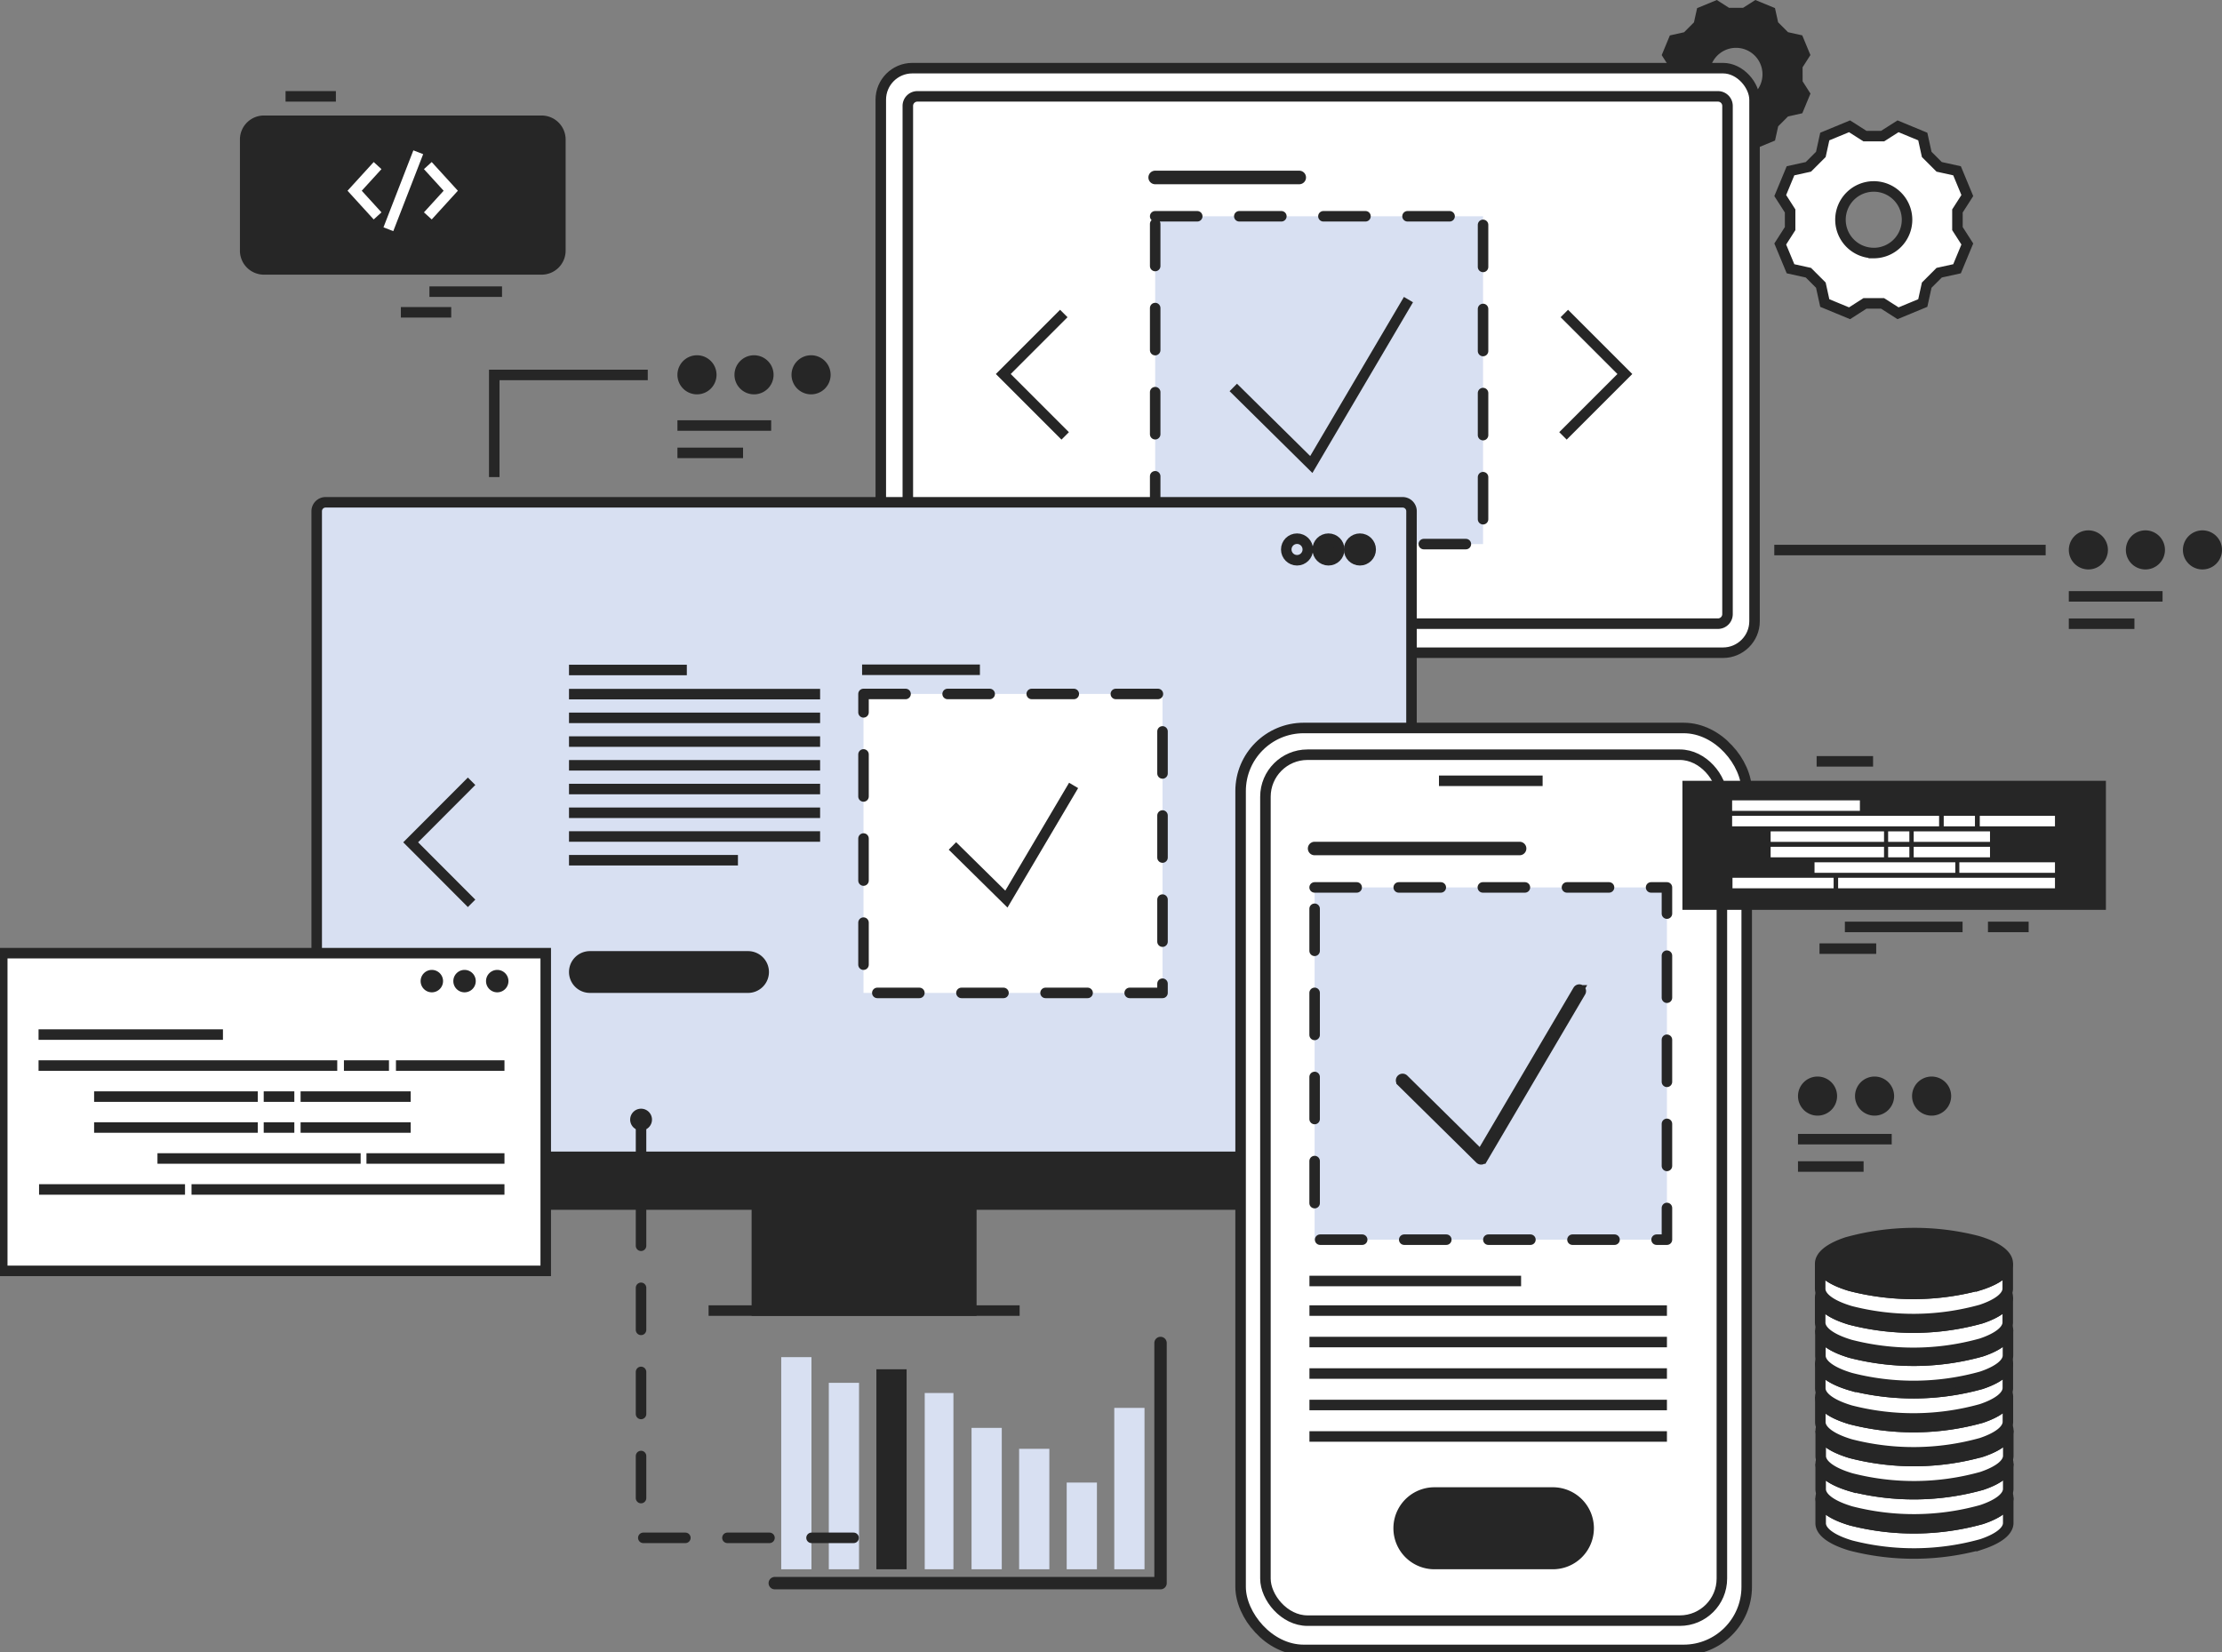 <svg xmlns="http://www.w3.org/2000/svg" xmlns:xlink="http://www.w3.org/1999/xlink" width="211.331" viewBox="0 0 211.331 157.16">
  <rect x="0" y="0" width="211.331" height="157.16" fill="#808080" stroke="none"/>
  <defs>
    <clipPath>
      <rect width="211.331" height="157.16" fill="none"/>
    </clipPath>
  </defs>
  <g clip-path="url(#clip-path)">
    <path d="M568.113,6.4l.746-1.165-.777-1.873-1.353-.3-.941-.942-.3-1.353L563.621,0l-1.167.744h-1.332L559.956,0l-1.873.774-.3,1.353-.941.942-1.35.3-.777,1.873.746,1.165V7.735L554.718,8.9l.777,1.873,1.35.3.941.942.3,1.353,1.873.774,1.165-.746h1.332l1.167.746,1.87-.774.3-1.353.941-.942,1.353-.3.777-1.873-.746-1.165Zm-6.324,3.182A2.516,2.516,0,1,1,564.3,7.067a2.517,2.517,0,0,1-2.515,2.518" transform="translate(-396.673 0.001)" fill="#262626"/>
    <rect width="83.101" height="55.606" rx="3" transform="translate(83.771 6.483)" fill="#fff" stroke="#262626" stroke-miterlimit="10" stroke-width="1"/>
    <path d="M380.107,82.333H303.948a.909.909,0,0,1-.9-.917V33.091a.909.909,0,0,1,.9-.917h76.159a.909.909,0,0,1,.9.917V81.416A.909.909,0,0,1,380.107,82.333Z" transform="translate(-216.706 -23.007)" fill="none" stroke="#262626" stroke-miterlimit="10" stroke-width="1"/>
    <rect width="31.183" height="31.183" transform="translate(109.868 20.573)" fill="#fff"/>
    <rect width="31.183" height="31.183" transform="translate(109.868 20.573)" fill="#d8e0f2" stroke="#262626" stroke-linecap="round" stroke-linejoin="round" stroke-width="1" stroke-dasharray="4 4"/>
    <path d="M398.958,59.032h-13.7a.145.145,0,0,1,0-.29h13.7a.145.145,0,0,1,0,.29" transform="translate(-275.39 -42.006)" fill="#262626" stroke="#262626" stroke-width="1"/>
    <path d="M411.694,108.384l7.42,7.33,9.241-15.687" transform="translate(-294.398 -71.528)" fill="none" stroke="#262626" stroke-miterlimit="10" stroke-width="1"/>
    <path d="M264.225,120.473a1.859,1.859,0,1,0,1.859-1.862,1.861,1.861,0,0,0-1.859,1.862" transform="translate(-188.944 -84.817)" fill="#262626"/>
    <path d="M245.183,120.473a1.859,1.859,0,1,0,1.859-1.862,1.861,1.861,0,0,0-1.859,1.862" transform="translate(-175.328 -84.817)" fill="#262626"/>
    <path d="M226.141,120.473A1.859,1.859,0,1,0,228,118.611a1.861,1.861,0,0,0-1.859,1.862" transform="translate(-161.711 -84.817)" fill="#262626"/>
    <path d="M164.994,134.9v-9.716h14.6" transform="translate(-117.986 -89.518)" fill="none" stroke="#262626" stroke-miterlimit="10" stroke-width="1"/>
    <line x2="8.915" transform="translate(64.43 40.477)" fill="none" stroke="#262626" stroke-miterlimit="10" stroke-width="1"/>
    <line x2="6.24" transform="translate(64.43 43.08)" fill="none" stroke="#262626" stroke-miterlimit="10" stroke-width="1"/>
    <line x1="29.583" transform="translate(67.392 124.668)" fill="none" stroke="#262626" stroke-miterlimit="10" stroke-width="1"/>
    <path d="M460.1,168.578a3.836,3.836,0,0,0-2.438-.872h.063a3.661,3.661,0,0,1,2.375.872" transform="translate(-327.273 -119.925)" fill="#d9d9d9"/>
    <rect width="20.398" height="10.086" transform="translate(71.984 114.582)" fill="#262626"/>
    <rect width="20.398" height="10.086" transform="translate(71.984 114.582)" fill="none" stroke="#262626" stroke-miterlimit="10" stroke-width="1"/>
    <path d="M208.409,382.23H106.591l-.872,1.14v1.218a3.318,3.318,0,0,0,3.314,3.322h97.5a3.318,3.318,0,0,0,3.314-3.322v-1.218Z" transform="translate(-75.598 -273.328)" fill="#262626"/>
    <path d="M208.409,382.23H106.591l-.872,1.14v1.218a3.318,3.318,0,0,0,3.314,3.322h97.5a3.318,3.318,0,0,0,3.314-3.322v-1.218Z" transform="translate(-75.598 -273.328)" fill="none" stroke="#262626" stroke-miterlimit="10" stroke-width="1"/>
    <path d="M209.846,171.559v58.407H105.722V168.555a.849.849,0,0,1,.849-.849H209a.849.849,0,0,1,.849.849Z" transform="translate(-75.601 -119.925)" fill="#d8e0f2"/>
    <path d="M209.846,171.559v58.407H105.722V168.555a.849.849,0,0,1,.849-.849H209a.849.849,0,0,1,.849.849Z" transform="translate(-75.601 -119.925)" fill="none" stroke="#262626" stroke-miterlimit="10" stroke-width="1"/>
    <rect width="28.438" height="28.438" transform="translate(82.127 66.012)" fill="#fff"/>
    <rect width="28.438" height="28.438" transform="translate(82.127 66.012)" fill="none" stroke="#262626" stroke-linecap="round" stroke-linejoin="round" stroke-width="1" stroke-dasharray="4 4"/>
    <path d="M142.884,272.458l-5.794-5.806,5.794-5.806" transform="translate(-98.032 -186.528)" fill="none" stroke="#262626" stroke-miterlimit="10" stroke-width="1"/>
    <path d="M419.468,272.458l5.794-5.806-5.794-5.806" transform="translate(-299.957 -186.528)" fill="none" stroke="#262626" stroke-miterlimit="10" stroke-width="1"/>
    <line x2="11.206" transform="translate(54.117 63.732)" fill="none" stroke="#262626" stroke-miterlimit="10" stroke-width="1"/>
    <line x2="23.882" transform="translate(54.117 66.028)" fill="none" stroke="#262626" stroke-miterlimit="10" stroke-width="1"/>
    <line x2="23.882" transform="translate(54.117 68.285)" fill="none" stroke="#262626" stroke-miterlimit="10" stroke-width="1"/>
    <line x2="23.882" transform="translate(54.117 70.542)" fill="none" stroke="#262626" stroke-miterlimit="10" stroke-width="1"/>
    <line x2="23.882" transform="translate(54.117 72.8)" fill="none" stroke="#262626" stroke-miterlimit="10" stroke-width="1"/>
    <line x2="23.882" transform="translate(54.117 75.057)" fill="none" stroke="#262626" stroke-miterlimit="10" stroke-width="1"/>
    <line x2="23.882" transform="translate(54.117 77.314)" fill="none" stroke="#262626" stroke-miterlimit="10" stroke-width="1"/>
    <line x2="23.882" transform="translate(54.117 79.571)" fill="none" stroke="#262626" stroke-miterlimit="10" stroke-width="1"/>
    <line x2="16.067" transform="translate(54.117 81.828)" fill="none" stroke="#262626" stroke-miterlimit="10" stroke-width="1"/>
    <line x2="11.206" transform="translate(81.992 63.711)" fill="none" stroke="#262626" stroke-miterlimit="10" stroke-width="1"/>
    <path d="M317.939,268l5.131,5.057,6.393-10.814" transform="translate(-227.354 -187.53)" fill="none" stroke="#262626" stroke-miterlimit="10" stroke-width="1"/>
    <path d="M450.365,180.875a1.025,1.025,0,1,0,1.025-1.027,1.026,1.026,0,0,0-1.025,1.027" transform="translate(-322.051 -128.607)" fill="#262626"/>
    <ellipse cx="1.025" cy="1.027" rx="1.025" ry="1.027" transform="translate(128.314 51.241)" fill="none" stroke="#262626" stroke-miterlimit="10" stroke-width="1"/>
    <path d="M439.871,180.875a1.025,1.025,0,1,0,1.025-1.027,1.026,1.026,0,0,0-1.025,1.027" transform="translate(-314.547 -128.607)" fill="#262626"/>
    <ellipse cx="1.025" cy="1.027" rx="1.025" ry="1.027" transform="translate(125.324 51.241)" fill="none" stroke="#262626" stroke-miterlimit="10" stroke-width="1"/>
    <ellipse cx="1.025" cy="1.027" rx="1.025" ry="1.027" transform="translate(122.334 51.241)" fill="none" stroke="#262626" stroke-miterlimit="10" stroke-width="1"/>
    <path d="M208.961,319.539a1.988,1.988,0,0,0-1.988-1.988h-15.04a1.988,1.988,0,1,0,0,3.976h15.04a1.988,1.988,0,0,0,1.988-1.988" transform="translate(-135.828 -227.077)" fill="#262626"/>
    <path d="M419.374,330.752h37.659a5.253,5.253,0,0,0,5.238-5.238V248.293a5.253,5.253,0,0,0-5.238-5.238H419.374a5.253,5.253,0,0,0-5.238,5.238v77.221a5.253,5.253,0,0,0,5.238,5.238" transform="translate(-296.144 -173.806)" fill="#fff"/>
    <rect width="48.135" height="87.697" rx="6" transform="translate(117.992 69.249)" fill="none" stroke="#262626" stroke-miterlimit="10" stroke-width="1"/>
    <path d="M425.534,334.349h37.191a3.119,3.119,0,0,0,3.11-3.11V255.088a3.119,3.119,0,0,0-3.11-3.11H425.534a3.119,3.119,0,0,0-3.11,3.11v76.151a3.119,3.119,0,0,0,3.11,3.11" transform="translate(-302.071 -180.187)" fill="#fff"/>
    <rect width="43.412" height="82.371" rx="4" transform="translate(120.353 71.791)" fill="none" stroke="#262626" stroke-miterlimit="10" stroke-width="1"/>
    <path d="M490.43,260.687h0Z" transform="translate(-343.86 -186.414)" fill="#f4eae2"/>
    <line x2="9.858" transform="translate(136.858 74.272)" fill="none" stroke="#262626" stroke-miterlimit="10" stroke-width="1"/>
    <rect width="33.508" height="33.508" transform="translate(125.032 84.415)" fill="#fff"/>
    <rect width="33.508" height="33.508" transform="translate(125.032 84.415)" fill="#d8e0f2" stroke="#262626" stroke-linecap="round" stroke-linejoin="round" stroke-width="1" stroke-dasharray="4 4"/>
    <path d="M475.322,346.552a.141.141,0,0,1-.1-.041l-7.466-7.366a.141.141,0,0,1,.2-.2l7.337,7.239,9.248-15.706a.141.141,0,1,1,.243.143l-9.339,15.862a.141.141,0,0,1-.1.068h-.018" transform="translate(-334.458 -236.271)" fill="#262626" stroke="#262626" stroke-width="1"/>
    <path d="M457.99,283.084h-19.5a.141.141,0,1,1,0-.282h19.5a.141.141,0,1,1,0,.282" transform="translate(-313.461 -202.229)" fill="#262626" stroke="#262626" stroke-width="1"/>
    <path d="M484.214,500.46a3.9,3.9,0,0,0-3.9-3.9H469.045a3.9,3.9,0,1,0,0,7.8h11.268a3.9,3.9,0,0,0,3.9-3.9" transform="translate(-332.62 -355.085)" fill="#262626"/>
    <line x1="20.13" transform="translate(124.539 121.854)" fill="none" stroke="#262626" stroke-miterlimit="10" stroke-width="1"/>
    <line x1="34.001" transform="translate(124.539 124.668)" fill="none" stroke="#262626" stroke-miterlimit="10" stroke-width="1"/>
    <line x1="34.001" transform="translate(124.539 127.662)" fill="none" stroke="#262626" stroke-miterlimit="10" stroke-width="1"/>
    <line x1="34.001" transform="translate(124.539 130.656)" fill="none" stroke="#262626" stroke-miterlimit="10" stroke-width="1"/>
    <line x1="34.001" transform="translate(124.539 133.65)" fill="none" stroke="#262626" stroke-miterlimit="10" stroke-width="1"/>
    <line x1="34.001" transform="translate(124.539 136.644)" fill="none" stroke="#262626" stroke-miterlimit="10" stroke-width="1"/>
    <path d="M625.614,500.058l0,2.4c0,.728-.841,1.458-2.533,2.023a24,24,0,0,1-12.441.121l-.172-.053c-1.792-.564-2.692-1.314-2.693-2.066l0-2.4c0,.752.9,1.5,2.693,2.066l.172.053a24,24,0,0,0,12.441-.121c1.691-.565,2.533-1.295,2.532-2.023" transform="translate(-434.614 -357.586)" fill="#fff"/>
    <path d="M625.614,500.058l0,2.4c0,.728-.841,1.458-2.533,2.023a24,24,0,0,1-12.441.121l-.172-.053c-1.792-.564-2.692-1.314-2.693-2.066l0-2.4c0,.752.9,1.5,2.693,2.066l.172.053a24,24,0,0,0,12.441-.121C624.773,501.516,625.615,500.786,625.614,500.058Z" transform="translate(-434.614 -357.586)" fill="none" stroke="#262626" stroke-miterlimit="10" stroke-width="1"/>
    <path d="M622.748,490.713l.173.053c3.527,1.11,3.6,2.941.161,4.088a24.007,24.007,0,0,1-12.441.121l-.172-.053c-3.527-1.11-3.6-2.941-.16-4.089a24,24,0,0,1,12.44-.121" transform="translate(-434.614 -350.36)" fill="#262626"/>
    <path d="M622.748,490.713l.173.053c3.527,1.11,3.6,2.941.161,4.088a24.007,24.007,0,0,1-12.441.121l-.172-.053c-3.527-1.11-3.6-2.941-.16-4.089A24,24,0,0,1,622.748,490.713Z" transform="translate(-434.614 -350.36)" fill="none" stroke="#262626" stroke-miterlimit="10" stroke-width="1"/>
    <path d="M625.614,488.665l0,2.4c0,.728-.841,1.458-2.533,2.023a24,24,0,0,1-12.441.121l-.172-.053c-1.792-.564-2.692-1.314-2.693-2.066l0-2.4c0,.752.9,1.5,2.693,2.066l.172.053a24,24,0,0,0,12.441-.121c1.691-.565,2.533-1.295,2.532-2.023" transform="translate(-434.614 -349.439)" fill="#fff"/>
    <path d="M625.614,488.665l0,2.4c0,.728-.841,1.458-2.533,2.023a24,24,0,0,1-12.441.121l-.172-.053c-1.792-.564-2.692-1.314-2.693-2.066l0-2.4c0,.752.9,1.5,2.693,2.066l.172.053a24,24,0,0,0,12.441-.121C624.773,490.123,625.615,489.393,625.614,488.665Z" transform="translate(-434.614 -349.439)" fill="none" stroke="#262626" stroke-miterlimit="10" stroke-width="1"/>
    <path d="M622.748,479.32l.173.053c3.527,1.11,3.6,2.941.161,4.089a24.007,24.007,0,0,1-12.441.121l-.172-.053c-3.527-1.11-3.6-2.941-.16-4.089a24,24,0,0,1,12.44-.121" transform="translate(-434.614 -342.213)" fill="#262626"/>
    <path d="M622.748,479.32l.173.053c3.527,1.11,3.6,2.941.161,4.089a24.007,24.007,0,0,1-12.441.121l-.172-.053c-3.527-1.11-3.6-2.941-.16-4.089A24,24,0,0,1,622.748,479.32Z" transform="translate(-434.614 -342.213)" fill="none" stroke="#262626" stroke-miterlimit="10" stroke-width="1"/>
    <path d="M625.632,477.6l0,2.4c0,.728-.841,1.458-2.533,2.023a24,24,0,0,1-12.441.121l-.172-.053c-1.792-.564-2.692-1.314-2.693-2.066l0-2.4c0,.752.9,1.5,2.693,2.066l.172.053a24,24,0,0,0,12.441-.121c1.691-.565,2.533-1.295,2.532-2.023" transform="translate(-434.627 -341.524)" fill="#fff"/>
    <path d="M625.632,477.6l0,2.4c0,.728-.841,1.458-2.533,2.023a24,24,0,0,1-12.441.121l-.172-.053c-1.792-.564-2.692-1.314-2.693-2.066l0-2.4c0,.752.9,1.5,2.693,2.066l.172.053a24,24,0,0,0,12.441-.121C624.791,479.054,625.633,478.324,625.632,477.6Z" transform="translate(-434.627 -341.524)" fill="none" stroke="#262626" stroke-miterlimit="10" stroke-width="1"/>
    <path d="M622.766,468.251l.173.053c3.527,1.11,3.6,2.941.161,4.088a24.007,24.007,0,0,1-12.441.121l-.172-.053c-3.527-1.11-3.6-2.941-.16-4.088a24,24,0,0,1,12.44-.121" transform="translate(-434.627 -334.298)" fill="#262626"/>
    <path d="M622.766,468.251l.173.053c3.527,1.11,3.6,2.941.161,4.088a24.007,24.007,0,0,1-12.441.121l-.172-.053c-3.527-1.11-3.6-2.941-.16-4.088A24,24,0,0,1,622.766,468.251Z" transform="translate(-434.627 -334.298)" fill="none" stroke="#262626" stroke-miterlimit="10" stroke-width="1"/>
    <path d="M625.5,466.277l0,2.4c0,.728-.841,1.458-2.533,2.023a24,24,0,0,1-12.441.121l-.172-.053c-1.792-.564-2.692-1.314-2.693-2.066l0-2.4c0,.752.9,1.5,2.693,2.066l.172.053a24,24,0,0,0,12.44-.121c1.692-.565,2.534-1.295,2.533-2.023" transform="translate(-434.532 -333.43)" fill="#fff"/>
    <path d="M625.5,466.277l0,2.4c0,.728-.841,1.458-2.533,2.023a24,24,0,0,1-12.441.121l-.172-.053c-1.792-.564-2.692-1.314-2.693-2.066l0-2.4c0,.752.9,1.5,2.693,2.066l.172.053a24,24,0,0,0,12.44-.121C624.658,467.735,625.5,467,625.5,466.277Z" transform="translate(-434.532 -333.43)" fill="none" stroke="#262626" stroke-miterlimit="10" stroke-width="1"/>
    <path d="M622.633,456.932l.173.053c3.527,1.11,3.6,2.941.161,4.089a24.007,24.007,0,0,1-12.441.121l-.172-.053c-3.527-1.11-3.6-2.941-.16-4.089a24,24,0,0,1,12.44-.121" transform="translate(-434.532 -326.204)" fill="#262626"/>
    <path d="M622.633,456.932l.173.053c3.527,1.11,3.6,2.941.161,4.089a24.007,24.007,0,0,1-12.441.121l-.172-.053c-3.527-1.11-3.6-2.941-.16-4.089A24,24,0,0,1,622.633,456.932Z" transform="translate(-434.532 -326.204)" fill="none" stroke="#262626" stroke-miterlimit="10" stroke-width="1"/>
    <path d="M625.482,454.966l0,2.4c0,.728-.841,1.458-2.532,2.023a24,24,0,0,1-12.441.121l-.172-.053c-1.792-.564-2.692-1.314-2.693-2.066l0-2.4c0,.752.9,1.5,2.693,2.066l.172.053a24,24,0,0,0,12.441-.121c1.691-.565,2.533-1.295,2.532-2.023" transform="translate(-434.519 -325.341)" fill="#fff"/>
    <path d="M625.482,454.966l0,2.4c0,.728-.841,1.458-2.532,2.023a24,24,0,0,1-12.441.121l-.172-.053c-1.792-.564-2.692-1.314-2.693-2.066l0-2.4c0,.752.9,1.5,2.693,2.066l.172.053a24,24,0,0,0,12.441-.121C624.641,456.424,625.483,455.694,625.482,454.966Z" transform="translate(-434.519 -325.341)" fill="none" stroke="#262626" stroke-miterlimit="10" stroke-width="1"/>
    <path d="M622.616,445.621l.173.053c3.527,1.11,3.6,2.941.161,4.088a24.007,24.007,0,0,1-12.441.121l-.172-.053c-3.527-1.11-3.6-2.941-.16-4.088a24,24,0,0,1,12.44-.121" transform="translate(-434.519 -318.115)" fill="#262626"/>
    <path d="M622.616,445.621l.173.053c3.527,1.11,3.6,2.941.161,4.088a24.007,24.007,0,0,1-12.441.121l-.172-.053c-3.527-1.11-3.6-2.941-.16-4.088A24,24,0,0,1,622.616,445.621Z" transform="translate(-434.519 -318.115)" fill="none" stroke="#262626" stroke-miterlimit="10" stroke-width="1"/>
    <path d="M625.525,444.114l0,2.4c0,.728-.841,1.458-2.533,2.023a24,24,0,0,1-12.441.121l-.172-.053c-1.792-.564-2.692-1.314-2.693-2.066l0-2.4c0,.752.9,1.5,2.693,2.066l.172.053a24,24,0,0,0,12.441-.121c1.691-.565,2.533-1.295,2.532-2.023" transform="translate(-434.55 -317.581)" fill="#fff"/>
    <path d="M625.525,444.114l0,2.4c0,.728-.841,1.458-2.533,2.023a24,24,0,0,1-12.441.121l-.172-.053c-1.792-.564-2.692-1.314-2.693-2.066l0-2.4c0,.752.9,1.5,2.693,2.066l.172.053a24,24,0,0,0,12.441-.121C624.684,445.572,625.526,444.842,625.525,444.114Z" transform="translate(-434.55 -317.581)" fill="none" stroke="#262626" stroke-miterlimit="10" stroke-width="1"/>
    <path d="M622.659,434.769l.173.053c3.528,1.11,3.6,2.941.161,4.088a24.007,24.007,0,0,1-12.441.121l-.172-.053c-3.527-1.11-3.6-2.941-.16-4.089a24,24,0,0,1,12.44-.121" transform="translate(-434.55 -310.355)" fill="#262626"/>
    <path d="M622.659,434.769l.173.053c3.528,1.11,3.6,2.941.161,4.088a24.007,24.007,0,0,1-12.441.121l-.172-.053c-3.527-1.11-3.6-2.941-.16-4.089A24,24,0,0,1,622.659,434.769Z" transform="translate(-434.55 -310.355)" fill="none" stroke="#262626" stroke-miterlimit="10" stroke-width="1"/>
    <path d="M625.451,433.068l0,2.4c0,.728-.841,1.458-2.533,2.023a24,24,0,0,1-12.441.121l-.172-.053c-1.792-.564-2.692-1.314-2.693-2.066l0-2.4c0,.752.9,1.5,2.693,2.066l.172.053a24,24,0,0,0,12.441-.121c1.691-.565,2.533-1.295,2.532-2.023" transform="translate(-434.497 -309.682)" fill="#fff"/>
    <path d="M625.451,433.068l0,2.4c0,.728-.841,1.458-2.533,2.023a24,24,0,0,1-12.441.121l-.172-.053c-1.792-.564-2.692-1.314-2.693-2.066l0-2.4c0,.752.9,1.5,2.693,2.066l.172.053a24,24,0,0,0,12.441-.121C624.61,434.526,625.452,433.8,625.451,433.068Z" transform="translate(-434.497 -309.682)" fill="none" stroke="#262626" stroke-miterlimit="10" stroke-width="1"/>
    <path d="M622.585,423.723l.173.053c3.527,1.11,3.6,2.941.161,4.088a24.007,24.007,0,0,1-12.441.121l-.172-.053c-3.527-1.11-3.6-2.941-.16-4.088a24,24,0,0,1,12.44-.121" transform="translate(-434.497 -302.456)" fill="#262626"/>
    <path d="M622.585,423.723l.173.053c3.527,1.11,3.6,2.941.161,4.088a24.007,24.007,0,0,1-12.441.121l-.172-.053c-3.527-1.11-3.6-2.941-.16-4.088A24,24,0,0,1,622.585,423.723Z" transform="translate(-434.497 -302.456)" fill="none" stroke="#262626" stroke-miterlimit="10" stroke-width="1"/>
    <path d="M625.451,421.8l0,2.4c0,.728-.841,1.458-2.533,2.023a24,24,0,0,1-12.441.121l-.172-.053c-1.792-.564-2.692-1.314-2.693-2.066l0-2.4c0,.752.9,1.5,2.693,2.066l.172.053a24,24,0,0,0,12.441-.121c1.691-.565,2.533-1.295,2.532-2.023" transform="translate(-434.497 -301.628)" fill="#fff"/>
    <path d="M625.451,421.8l0,2.4c0,.728-.841,1.458-2.533,2.023a24,24,0,0,1-12.441.121l-.172-.053c-1.792-.564-2.692-1.314-2.693-2.066l0-2.4c0,.752.9,1.5,2.693,2.066l.172.053a24,24,0,0,0,12.441-.121C624.61,423.263,625.452,422.533,625.451,421.8Z" transform="translate(-434.497 -301.628)" fill="none" stroke="#262626" stroke-miterlimit="10" stroke-width="1"/>
    <path d="M622.585,412.46l.173.053c3.527,1.11,3.6,2.941.161,4.089a24.007,24.007,0,0,1-12.441.121l-.172-.053c-3.527-1.11-3.6-2.941-.16-4.089a24,24,0,0,1,12.44-.121" transform="translate(-434.497 -294.402)" fill="#262626"/>
    <path d="M622.585,412.46l.173.053c3.527,1.11,3.6,2.941.161,4.089a24.007,24.007,0,0,1-12.441.121l-.172-.053c-3.527-1.11-3.6-2.941-.16-4.089A24,24,0,0,1,622.585,412.46Z" transform="translate(-434.497 -294.402)" fill="none" stroke="#262626" stroke-miterlimit="10" stroke-width="1"/>
    <line x2="4.788" transform="translate(38.126 29.709)" fill="none" stroke="#262626" stroke-miterlimit="10" stroke-width="1"/>
    <line x2="4.788" transform="translate(27.158 9.166)" fill="none" stroke="#262626" stroke-miterlimit="10" stroke-width="1"/>
    <line x2="6.905" transform="translate(40.841 27.743)" fill="none" stroke="#262626" stroke-miterlimit="10" stroke-width="1"/>
    <path d="M111.825,42.1v10.57a1.785,1.785,0,0,1-1.786,1.786H83.631a1.784,1.784,0,0,1-1.783-1.786V42.1a1.784,1.784,0,0,1,1.783-1.783h26.408a1.784,1.784,0,0,1,1.786,1.783" transform="translate(-58.529 -28.829)" fill="#262626"/>
    <path d="M111.825,42.1v10.57a1.785,1.785,0,0,1-1.786,1.786H83.631a1.784,1.784,0,0,1-1.783-1.786V42.1a1.784,1.784,0,0,1,1.783-1.783h26.408A1.784,1.784,0,0,1,111.825,42.1Z" transform="translate(-58.529 -28.829)" fill="none" stroke="#262626" stroke-miterlimit="10" stroke-width="1"/>
    <path d="M142.82,60.07,145,57.677l-2.182-2.393" transform="translate(-102.129 -39.533)" fill="none" stroke="#fff" stroke-miterlimit="10" stroke-width="1"/>
    <path d="M120.567,55.284l-2.182,2.393,2.182,2.393" transform="translate(-84.656 -39.533)" fill="none" stroke="#fff" stroke-miterlimit="10" stroke-width="1"/>
    <line x1="2.842" y2="7.323" transform="translate(36.938 14.483)" fill="none" stroke="#fff" stroke-miterlimit="10" stroke-width="1"/>
    <path d="M728.694,178.934a1.859,1.859,0,1,0,1.859-1.862,1.861,1.861,0,0,0-1.859,1.862" transform="translate(-521.081 -126.622)" fill="#262626"/>
    <path d="M709.652,178.934a1.859,1.859,0,1,0,1.859-1.862,1.861,1.861,0,0,0-1.859,1.862" transform="translate(-507.464 -126.622)" fill="#262626"/>
    <path d="M690.61,178.934a1.859,1.859,0,1,0,1.859-1.862,1.861,1.861,0,0,0-1.859,1.862" transform="translate(-493.847 -126.622)" fill="#262626"/>
    <line x2="25.811" transform="translate(168.749 52.322)" fill="none" stroke="#262626" stroke-miterlimit="10" stroke-width="1"/>
    <line x2="8.915" transform="translate(196.762 56.728)" fill="none" stroke="#262626" stroke-miterlimit="10" stroke-width="1"/>
    <line x2="6.24" transform="translate(196.762 59.331)" fill="none" stroke="#262626" stroke-miterlimit="10" stroke-width="1"/>
    <path d="M638.282,361.3a1.859,1.859,0,1,0,1.859-1.862,1.861,1.861,0,0,0-1.859,1.862" transform="translate(-456.428 -257.032)" fill="#262626"/>
    <path d="M619.24,361.3a1.859,1.859,0,1,0,1.859-1.862,1.861,1.861,0,0,0-1.859,1.862" transform="translate(-442.812 -257.032)" fill="#262626"/>
    <path d="M600.2,361.3a1.859,1.859,0,1,0,1.859-1.862A1.861,1.861,0,0,0,600.2,361.3" transform="translate(-429.195 -257.032)" fill="#262626"/>
    <line x2="8.915" transform="translate(171.003 108.362)" fill="none" stroke="#262626" stroke-miterlimit="10" stroke-width="1"/>
    <line x2="6.24" transform="translate(171.003 110.965)" fill="none" stroke="#262626" stroke-miterlimit="10" stroke-width="1"/>
    <rect width="39.278" height="11.275" transform="translate(160.512 74.773)" fill="#262626"/>
    <rect width="39.278" height="11.275" transform="translate(160.512 74.773)" fill="none" stroke="#262626" stroke-miterlimit="10" stroke-width="1"/>
    <line x2="12.152" transform="translate(164.74 76.633)" fill="none" stroke="#fff" stroke-miterlimit="10" stroke-width="1"/>
    <line x2="19.684" transform="translate(164.74 78.106)" fill="none" stroke="#fff" stroke-miterlimit="10" stroke-width="1"/>
    <line x2="20.624" transform="translate(174.821 83.999)" fill="none" stroke="#fff" stroke-miterlimit="10" stroke-width="1"/>
    <line x2="2.969" transform="translate(184.865 78.106)" fill="none" stroke="#fff" stroke-miterlimit="10" stroke-width="1"/>
    <line x2="2.018" transform="translate(179.578 79.583)" fill="none" stroke="#fff" stroke-miterlimit="10" stroke-width="1"/>
    <line x2="2.018" transform="translate(179.578 81.052)" fill="none" stroke="#fff" stroke-miterlimit="10" stroke-width="1"/>
    <line x2="7.151" transform="translate(188.294 78.106)" fill="none" stroke="#fff" stroke-miterlimit="10" stroke-width="1"/>
    <line x2="10.785" transform="translate(168.402 79.583)" fill="none" stroke="#fff" stroke-miterlimit="10" stroke-width="1"/>
    <line x2="10.785" transform="translate(168.402 81.052)" fill="none" stroke="#fff" stroke-miterlimit="10" stroke-width="1"/>
    <line x2="13.39" transform="translate(172.577 82.526)" fill="none" stroke="#fff" stroke-miterlimit="10" stroke-width="1"/>
    <line x2="7.257" transform="translate(182.009 79.583)" fill="none" stroke="#fff" stroke-miterlimit="10" stroke-width="1"/>
    <line x2="7.257" transform="translate(182.009 81.052)" fill="none" stroke="#fff" stroke-miterlimit="10" stroke-width="1"/>
    <line x2="9.619" transform="translate(164.774 83.999)" fill="none" stroke="#fff" stroke-miterlimit="10" stroke-width="1"/>
    <line x2="9.095" transform="translate(186.35 82.526)" fill="none" stroke="#fff" stroke-miterlimit="10" stroke-width="1"/>
    <line x2="11.194" transform="translate(175.464 88.173)" fill="none" stroke="#262626" stroke-miterlimit="10" stroke-width="1"/>
    <line x2="5.393" transform="translate(173.05 90.238)" fill="none" stroke="#262626" stroke-miterlimit="10" stroke-width="1"/>
    <line x2="3.87" transform="translate(189.072 88.173)" fill="none" stroke="#262626" stroke-miterlimit="10" stroke-width="1"/>
    <line x2="5.368" transform="translate(172.777 72.422)" fill="none" stroke="#262626" stroke-miterlimit="10" stroke-width="1"/>
    <path d="M295.09,471.1H258.4a.089.089,0,0,1,0-.178H295V448.167a.089.089,0,0,1,.178,0v22.845a.089.089,0,0,1-.089.089" transform="translate(-184.712 -320.416)" fill="#262626" stroke="#262626" stroke-width="1"/>
    <rect width="2.875" height="15.351" transform="translate(105.977 133.925)" fill="#d8e0f2"/>
    <rect width="2.875" height="8.248" transform="translate(101.452 141.028)" fill="#d8e0f2"/>
    <rect width="2.875" height="11.458" transform="translate(96.927 137.818)" fill="#d8e0f2"/>
    <rect width="2.875" height="13.449" transform="translate(92.402 135.827)" fill="#d8e0f2"/>
    <rect width="2.73" height="16.766" transform="translate(87.949 132.509)" fill="#d8e0f2"/>
    <rect width="2.875" height="19.024" transform="translate(83.352 130.252)" fill="#262626"/>
    <rect width="2.875" height="17.736" transform="translate(78.826 131.54)" fill="#d8e0f2"/>
    <rect width="2.875" height="20.179" transform="translate(74.301 129.097)" fill="#d8e0f2"/>
    <path d="M210.364,371.206a1.037,1.037,0,1,0,1.037-1.037,1.037,1.037,0,0,0-1.037,1.037" transform="translate(-150.429 -264.704)" fill="#262626"/>
    <path d="M214,373.809v39.784h24.127" transform="translate(-153.032 -267.306)" fill="none" stroke="#262626" stroke-linecap="round" stroke-linejoin="round" stroke-width="1" stroke-dasharray="4 4"/>
    <rect width="51.69" height="30.221" transform="translate(0.214 90.67)" fill="#fff"/>
    <rect width="51.69" height="30.221" transform="translate(0.214 90.67)" fill="none" stroke="#262626" stroke-miterlimit="10" stroke-width="1"/>
    <path d="M162.247,324.9a1.066,1.066,0,1,0,1.066-1.068,1.067,1.067,0,0,0-1.066,1.068" transform="translate(-116.021 -231.57)" fill="#262626"/>
    <path d="M151.331,324.9a1.066,1.066,0,1,0,1.066-1.068,1.067,1.067,0,0,0-1.066,1.068" transform="translate(-108.215 -231.57)" fill="#262626"/>
    <path d="M140.416,324.9a1.066,1.066,0,1,0,1.066-1.068,1.067,1.067,0,0,0-1.066,1.068" transform="translate(-100.41 -231.57)" fill="#262626"/>
    <line x2="17.537" transform="translate(3.667 98.414)" fill="none" stroke="#262626" stroke-miterlimit="10" stroke-width="1"/>
    <line x2="28.408" transform="translate(3.667 101.361)" fill="none" stroke="#262626" stroke-miterlimit="10" stroke-width="1"/>
    <line x2="29.763" transform="translate(18.215 113.146)" fill="none" stroke="#262626" stroke-miterlimit="10" stroke-width="1"/>
    <line x2="4.284" transform="translate(32.71 101.361)" fill="none" stroke="#262626" stroke-miterlimit="10" stroke-width="1"/>
    <line x2="2.912" transform="translate(25.081 104.314)" fill="none" stroke="#262626" stroke-miterlimit="10" stroke-width="1"/>
    <line x2="2.912" transform="translate(25.081 107.254)" fill="none" stroke="#262626" stroke-miterlimit="10" stroke-width="1"/>
    <line x2="10.32" transform="translate(37.659 101.361)" fill="none" stroke="#262626" stroke-miterlimit="10" stroke-width="1"/>
    <line x2="15.565" transform="translate(8.951 104.314)" fill="none" stroke="#262626" stroke-miterlimit="10" stroke-width="1"/>
    <line x2="15.565" transform="translate(8.951 107.254)" fill="none" stroke="#262626" stroke-miterlimit="10" stroke-width="1"/>
    <line x2="19.324" transform="translate(14.976 110.2)" fill="none" stroke="#262626" stroke-miterlimit="10" stroke-width="1"/>
    <line x2="10.472" transform="translate(28.589 104.314)" fill="none" stroke="#262626" stroke-miterlimit="10" stroke-width="1"/>
    <line x2="10.472" transform="translate(28.589 107.254)" fill="none" stroke="#262626" stroke-miterlimit="10" stroke-width="1"/>
    <line x2="13.881" transform="translate(3.715 113.146)" fill="none" stroke="#262626" stroke-miterlimit="10" stroke-width="1"/>
    <line x2="13.126" transform="translate(34.853 110.2)" fill="none" stroke="#262626" stroke-miterlimit="10" stroke-width="1"/>
    <path d="M340.67,104.669l-5.755,5.756,5.887,5.887" transform="translate(-239.493 -74.848)" fill="none" stroke="#262626" stroke-miterlimit="10" stroke-width="1"/>
    <path d="M521.873,104.669l5.756,5.756-5.887,5.887" transform="translate(-373.091 -74.848)" fill="none" stroke="#262626" stroke-miterlimit="10" stroke-width="1"/>
    <path d="M611.132,50.217l.939-1.466-.977-2.356-1.7-.374-1.184-1.184-.374-1.7-2.353-.974-1.469.935h-1.676l-1.466-.935-2.357.974-.373,1.7-1.185,1.184-1.7.374-.977,2.356.939,1.466v1.676l-.939,1.466.977,2.356,1.7.374,1.185,1.185.373,1.7,2.357.974,1.466-.939h1.676l1.469.939,2.353-.974.374-1.7,1.184-1.185,1.7-.374.977-2.356-.939-1.466Zm-7.957,4a3.166,3.166,0,1,1,3.164-3.167,3.167,3.167,0,0,1-3.164,3.167" transform="translate(-424.963 -30.149)" fill="#fff"/>
    <path d="M611.132,50.217l.939-1.466-.977-2.356-1.7-.374-1.184-1.184-.374-1.7-2.353-.974-1.469.935h-1.676l-1.466-.935-2.357.974-.373,1.7-1.185,1.184-1.7.374-.977,2.356.939,1.466v1.676l-.939,1.466.977,2.356,1.7.374,1.185,1.185.373,1.7,2.357.974,1.466-.939h1.676l1.469.939,2.353-.974.374-1.7,1.184-1.185,1.7-.374.977-2.356-.939-1.466Zm-7.957,4a3.166,3.166,0,1,1,3.164-3.167A3.167,3.167,0,0,1,603.175,54.22Z" transform="translate(-424.963 -30.149)" fill="none" stroke="#262626" stroke-miterlimit="10" stroke-width="1"/>
  </g>
</svg>
